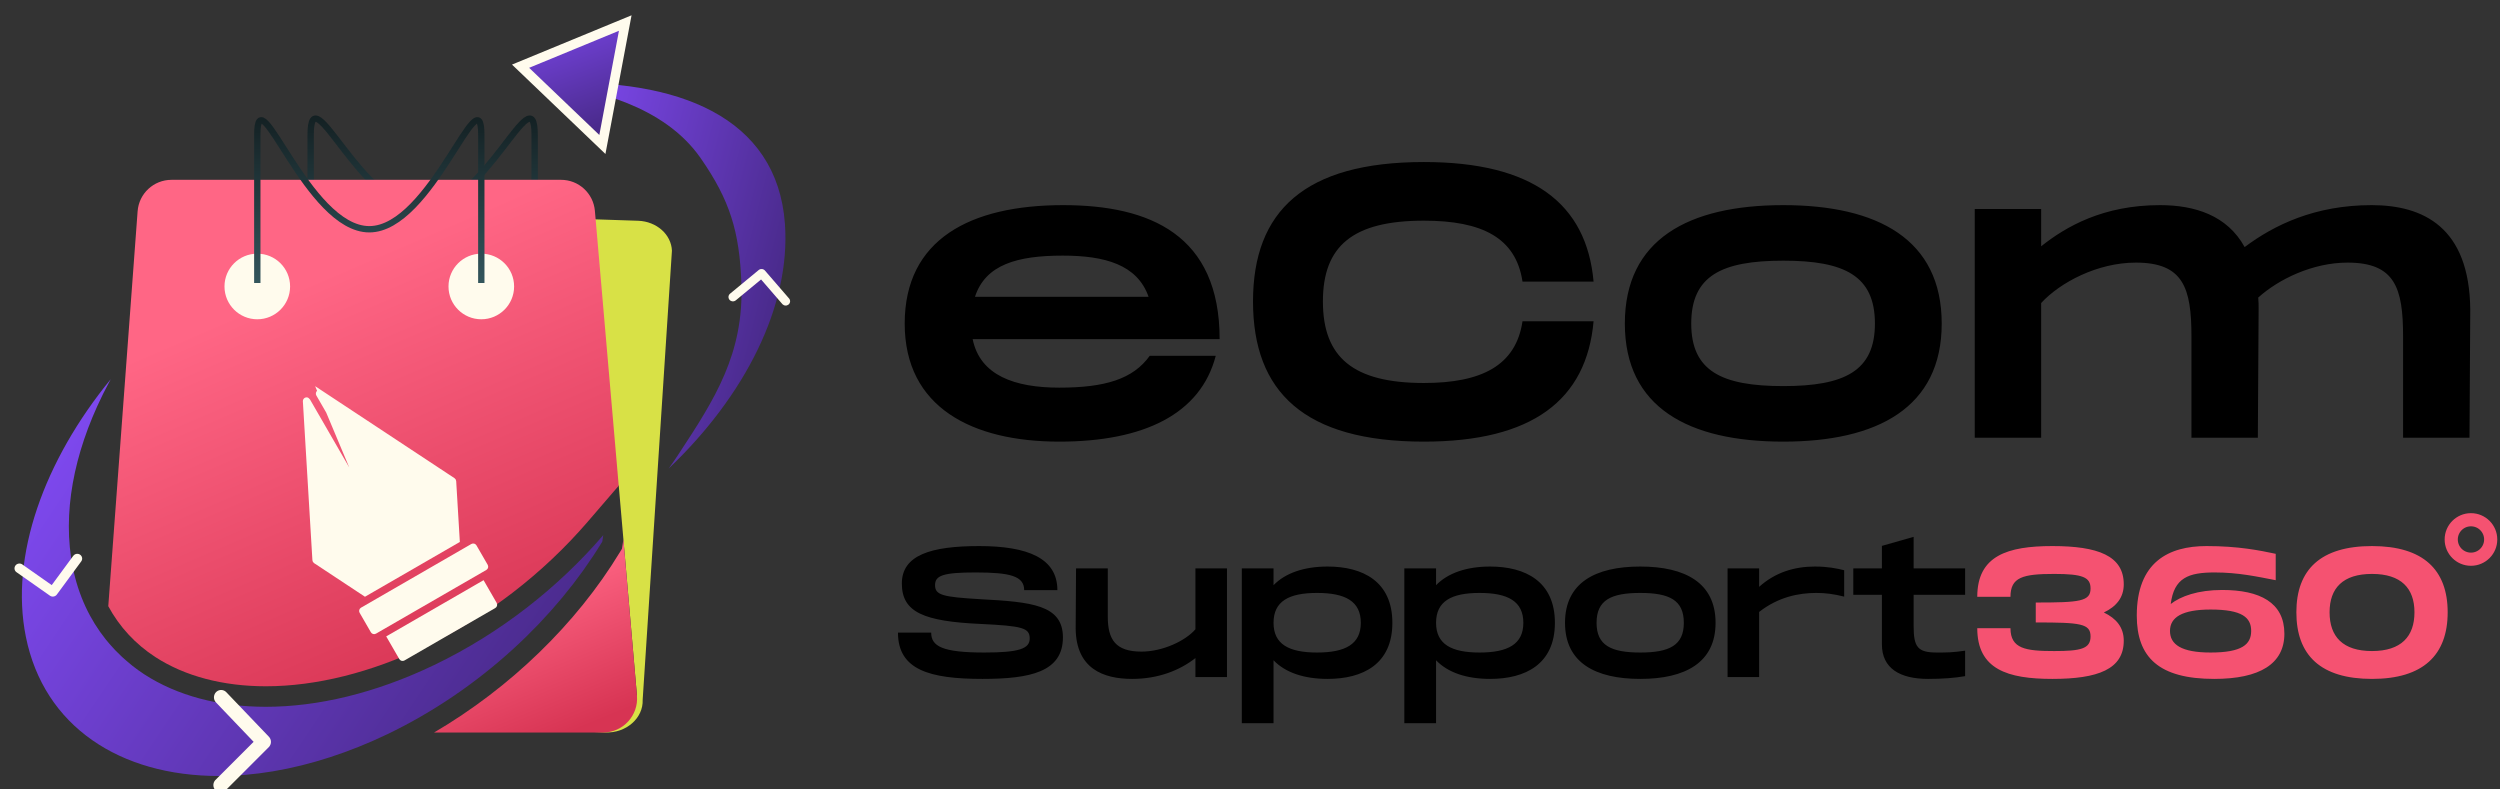 <svg width="190" height="60" viewBox="0 0 190 60" fill="none" xmlns="http://www.w3.org/2000/svg">
<rect x="0" y="0" width="190" height="60" fill="#333333" stroke="none"/>
<g clip-path="url(#clip0_657_8618)">
<path d="M23.609 21.51V10.242C23.609 5.541 27.421 15.876 32.121 15.876C36.823 15.876 40.633 5.541 40.633 10.242V21.51" stroke="url(#paint0_linear_657_8618)" stroke-width="0.482" stroke-miterlimit="10"/>
<path d="M48.503 16.778L13.919 15.631C12.506 15.578 11.277 16.496 11.101 17.735L10.539 44.915C11.151 43.647 11.768 42.44 11.889 42.075C12.149 41.296 20.021 31.174 20.021 31.174L32.744 30.211L39.072 30.123L47.025 36.913L47.379 40.987L47.439 41.68L48.409 52.867L43.526 55.564L46.005 55.668C47.588 55.727 48.9 54.577 48.843 53.181L51.067 19.052C51.016 17.818 49.903 16.83 48.503 16.778Z" fill="#D8E146"/>
<path d="M59.654 16.997C59.056 8.854 51.478 5.939 41.919 6.317C40.86 4.37 42.391 7.738 41.919 6.317C45.015 6.858 50.42 7.951 53.249 12.017C55.481 15.224 56.201 17.619 56.346 21.518C56.546 26.897 54.31 30.346 51.606 34.462L51.475 34.664C51.263 34.981 51.046 35.296 50.819 35.609C56.61 30.099 60.113 23.244 59.654 16.997Z" fill="url(#paint1_linear_657_8618)"/>
<path d="M42.712 8.044L42.712 8.044L45.781 10.98L46.65 6.366L47.519 1.751L43.592 3.37L43.592 3.37L39.563 5.031L42.712 8.044Z" fill="url(#paint2_linear_657_8618)" stroke="#FFFBED" stroke-width="0.723"/>
<path d="M8.229 46.071C9.075 47.634 10.279 48.944 11.807 49.936C14.046 51.389 16.951 52.157 20.205 52.157C24.013 52.157 28.205 51.111 32.326 49.133C36.983 46.898 41.248 43.62 44.663 39.656L47.023 36.914L45.212 16.024C45.096 14.69 43.98 13.667 42.642 13.667H13.032C11.681 13.667 10.559 14.709 10.459 16.056L8.229 46.071Z" fill="url(#paint3_linear_657_8618)"/>
<path d="M48.409 52.868L47.378 40.988L47.318 41.394L47.271 41.704L47.108 41.972C43.799 47.427 38.755 52.292 32.99 55.671H45.838C47.351 55.67 48.539 54.375 48.409 52.868Z" fill="url(#paint4_linear_657_8618)"/>
<path d="M41.055 47.302C41.326 47.016 41.594 46.728 41.853 46.436C41.916 46.366 41.975 46.293 42.038 46.222C42.271 45.956 42.504 45.69 42.728 45.42C42.81 45.32 42.888 45.219 42.969 45.119C43.168 44.874 43.367 44.63 43.559 44.382C43.667 44.241 43.77 44.098 43.876 43.957C44.033 43.747 44.193 43.538 44.344 43.326C44.484 43.13 44.616 42.932 44.751 42.734C44.862 42.573 44.976 42.413 45.083 42.251C45.322 41.89 45.552 41.527 45.774 41.162L45.847 40.674C42.436 44.636 38.034 48.124 33.003 50.539C28.519 52.692 24.127 53.717 20.207 53.717C16.638 53.717 13.46 52.867 10.959 51.245C10.651 51.045 10.357 50.829 10.069 50.605C9.929 50.496 9.795 50.379 9.661 50.264C9.532 50.154 9.404 50.043 9.279 49.929C9.107 49.768 8.939 49.604 8.776 49.434C8.711 49.367 8.649 49.297 8.585 49.228C8.398 49.024 8.215 48.818 8.042 48.601C6.831 47.087 5.962 45.259 5.533 43.125C4.714 39.042 5.605 34.477 7.776 30.057L7.882 29.84C8.052 29.499 8.229 29.159 8.414 28.821C3.355 35.008 0.731 42.246 1.964 48.388C3.333 55.207 9.114 58.975 16.631 58.975C19.276 58.975 22.137 58.508 25.096 57.544C26.524 57.078 27.973 56.503 29.434 55.802C32.967 54.106 36.194 51.882 38.984 49.337C38.989 49.333 38.992 49.33 38.996 49.326C39.33 49.021 39.659 48.711 39.981 48.396C40.002 48.376 40.021 48.355 40.042 48.334C40.346 48.036 40.646 47.734 40.938 47.429C40.978 47.387 41.016 47.344 41.055 47.302Z" fill="url(#paint5_linear_657_8618)"/>
<path d="M6.24 42.393C6.248 42.44 6.246 42.489 6.235 42.535C6.224 42.582 6.203 42.627 6.174 42.666L4.317 45.189C4.259 45.267 4.172 45.32 4.075 45.336C3.977 45.352 3.878 45.33 3.798 45.274L1.234 43.473C1.162 43.414 1.116 43.331 1.105 43.239C1.094 43.148 1.118 43.056 1.173 42.981C1.228 42.906 1.31 42.854 1.402 42.836C1.494 42.817 1.59 42.833 1.67 42.88L3.931 44.468L5.568 42.243C5.611 42.184 5.671 42.139 5.74 42.113C5.809 42.087 5.885 42.082 5.956 42.098C6.028 42.114 6.094 42.151 6.144 42.203C6.194 42.255 6.228 42.321 6.24 42.393Z" fill="#FFFBED"/>
<path d="M16.811 52.438C16.883 52.439 16.954 52.454 17.02 52.482C17.087 52.511 17.147 52.552 17.197 52.605L20.438 55.994C20.539 56.1 20.594 56.242 20.593 56.39C20.591 56.537 20.532 56.678 20.429 56.782L17.113 60.097C17.007 60.188 16.872 60.234 16.735 60.227C16.597 60.22 16.468 60.16 16.371 60.06C16.275 59.959 16.22 59.825 16.216 59.684C16.212 59.544 16.261 59.407 16.351 59.301L19.275 56.378L16.418 53.389C16.342 53.311 16.291 53.211 16.27 53.102C16.25 52.994 16.262 52.882 16.304 52.78C16.346 52.678 16.416 52.591 16.507 52.53C16.597 52.47 16.703 52.438 16.811 52.438Z" fill="#FFFBED"/>
<path d="M55.364 22.549C55.368 22.505 55.38 22.463 55.4 22.424C55.42 22.386 55.448 22.352 55.481 22.323L57.661 20.522C57.729 20.466 57.817 20.439 57.906 20.447C57.995 20.454 58.077 20.496 58.135 20.562L59.984 22.701C60.034 22.769 60.056 22.852 60.046 22.935C60.035 23.017 59.994 23.092 59.929 23.146C59.864 23.199 59.781 23.227 59.697 23.223C59.612 23.219 59.532 23.184 59.472 23.125L57.841 21.239L55.919 22.827C55.869 22.869 55.806 22.895 55.74 22.903C55.674 22.91 55.607 22.898 55.547 22.869C55.488 22.839 55.439 22.793 55.406 22.735C55.374 22.678 55.359 22.613 55.364 22.549Z" fill="#FFFBED"/>
<path d="M24.346 29.826L24.346 29.826C24.326 29.813 24.303 29.807 24.28 29.809C24.256 29.811 24.234 29.821 24.217 29.837C24.2 29.853 24.189 29.875 24.186 29.898C24.182 29.921 24.187 29.945 24.198 29.965L24.198 29.965L28.814 37.959C28.814 37.959 28.814 37.959 28.814 37.959C28.824 37.976 28.839 37.991 28.857 38C28.875 38.009 28.895 38.013 28.914 38.011C28.915 38.011 28.915 38.01 28.915 38.01L28.934 38.19C29.194 38.16 29.457 38.221 29.677 38.362C29.898 38.504 30.063 38.717 30.145 38.965C30.227 39.214 30.221 39.483 30.128 39.728C30.034 39.973 29.86 40.178 29.633 40.309C29.406 40.44 29.141 40.488 28.883 40.447C28.624 40.405 28.388 40.276 28.213 40.081C28.039 39.885 27.937 39.636 27.925 39.374C27.913 39.112 27.992 38.855 28.148 38.644L24.346 29.826ZM24.346 29.826L34.444 36.493C34.457 36.502 34.468 36.514 34.477 36.528C34.485 36.542 34.489 36.558 34.49 36.574C34.49 36.574 34.49 36.574 34.49 36.574L34.761 41.088L27.744 45.14L23.97 42.648C23.97 42.648 23.97 42.648 23.97 42.648C23.956 42.639 23.945 42.627 23.937 42.613C23.929 42.599 23.924 42.583 23.923 42.567L23.198 30.489L23.198 30.489C23.197 30.465 23.203 30.442 23.217 30.423C23.23 30.404 23.25 30.39 23.272 30.383C23.294 30.376 23.319 30.377 23.34 30.386C23.362 30.395 23.38 30.41 23.392 30.43L23.392 30.431L28.008 38.425C28.008 38.425 28.008 38.425 28.008 38.425C28.018 38.442 28.022 38.462 28.021 38.482C28.02 38.502 28.013 38.521 28.002 38.538L24.346 29.826Z" fill="#FFFBED" stroke="#FFFBED" stroke-width="0.361"/>
<path d="M27.526 46.341L35.913 41.499C35.962 41.471 36.026 41.488 36.055 41.538L36.909 43.017C36.938 43.067 36.921 43.131 36.871 43.16L28.485 48.001C28.435 48.03 28.372 48.013 28.343 47.963L27.488 46.483C27.46 46.434 27.477 46.37 27.526 46.341Z" fill="#FFFBED" stroke="#FFFBED" stroke-width="0.361"/>
<path d="M30.568 50.05C30.541 50.043 30.519 50.026 30.505 50.002L29.598 48.432L36.685 44.34L37.591 45.91C37.605 45.934 37.609 45.963 37.602 45.989C37.595 46.016 37.577 46.039 37.553 46.053L30.647 50.04C30.623 50.054 30.595 50.058 30.568 50.05Z" fill="#FFFBED" stroke="#FFFBED" stroke-width="0.361"/>
<path d="M34.086 21.772C34.086 20.395 35.203 19.279 36.579 19.279C37.956 19.279 39.072 20.395 39.072 21.772C39.072 23.149 37.956 24.265 36.579 24.265C35.202 24.265 34.086 23.149 34.086 21.772Z" fill="#FFFBED"/>
<path d="M17.061 21.772C17.061 20.395 18.177 19.279 19.554 19.279C20.931 19.279 22.047 20.395 22.047 21.772C22.047 23.149 20.93 24.265 19.554 24.265C18.177 24.265 17.061 23.149 17.061 21.772Z" fill="#FFFBED"/>
<path d="M19.555 21.51V10.242C19.555 5.541 23.366 17.424 28.067 17.424C32.768 17.424 36.579 5.541 36.579 10.242V21.51" stroke="url(#paint6_linear_657_8618)" stroke-width="0.482" stroke-miterlimit="10"/>
</g>
<path d="M80.503 29.461C83.986 29.461 86.111 28.812 87.38 27.041H92.397C91.246 31.468 86.937 33.564 80.503 33.564C73.892 33.564 68.757 30.966 68.757 24.592C68.757 18.187 73.745 15.59 80.798 15.59C87.409 15.59 92.692 17.863 92.692 25.772H73.922C74.483 28.547 77.139 29.461 80.503 29.461ZM80.769 19.427C77.316 19.427 74.896 20.106 74.099 22.555H87.291C86.435 20.106 83.956 19.427 80.769 19.427ZM95.229 22.91C95.229 16.062 99.125 12.314 108.215 12.314C116.449 12.314 120.58 15.443 121.112 21.404H115.711C115.209 18.069 112.642 16.771 108.215 16.771C102.814 16.771 100.541 18.689 100.541 22.91C100.541 27.159 102.843 29.107 108.215 29.107C112.612 29.107 115.209 27.779 115.711 24.415H121.112C120.58 30.406 116.449 33.564 108.215 33.564C99.125 33.564 95.229 29.786 95.229 22.91ZM135.529 33.564C128.328 33.564 123.488 30.966 123.488 24.592C123.488 18.187 128.328 15.59 135.529 15.59C142.7 15.59 147.57 18.187 147.57 24.592C147.57 30.966 142.7 33.564 135.529 33.564ZM135.529 29.343C140.192 29.343 142.494 28.192 142.494 24.592C142.494 20.962 140.192 19.811 135.529 19.811C130.836 19.811 128.534 20.962 128.534 24.592C128.534 28.192 130.836 29.343 135.529 29.343ZM180.244 15.59C184.139 15.59 187.681 17.243 187.74 23.529L187.681 33.269H182.634V25.566C182.634 21.877 182.014 19.958 178.414 19.958C175.758 19.958 173.161 21.227 171.626 22.614C171.655 22.91 171.655 23.205 171.655 23.529L171.596 33.269H166.55V25.566C166.55 21.877 165.93 19.958 162.329 19.958C159.408 19.958 156.574 21.463 155.128 23.028V33.269H150.081V15.885H155.128V18.719C157.017 17.213 159.85 15.59 164.159 15.59C166.786 15.59 169.265 16.358 170.593 18.778C172.836 17.096 175.935 15.59 180.244 15.59Z" fill="black"/>
<path d="M68.246 48.078H70.77C70.77 49.115 71.611 49.592 74.808 49.592C77.459 49.592 78.258 49.298 78.258 48.526C78.258 47.713 77.697 47.573 74.514 47.419C70.237 47.222 68.54 46.549 68.54 44.348C68.54 42.188 70.742 41.501 74.416 41.501C78.118 41.501 80.361 42.426 80.361 44.852H77.837C77.837 43.773 76.758 43.506 74.135 43.506C71.653 43.506 71.064 43.745 71.064 44.474C71.064 45.231 71.653 45.371 74.514 45.539C78.384 45.75 80.782 45.96 80.782 48.442C80.782 51.064 78.3 51.597 74.668 51.597C70.644 51.597 68.246 50.91 68.246 48.078ZM90.852 43.198H93.25V51.457H90.852V50.013C89.674 50.938 88.047 51.597 86.042 51.597C83.841 51.597 81.779 50.812 81.751 47.769L81.779 43.198H84.191V46.858C84.191 48.611 84.78 49.522 86.757 49.522C88.37 49.522 90.109 48.695 90.852 47.825V43.198ZM100.898 43.057C103.562 43.057 105.82 44.179 105.82 47.334C105.82 50.489 103.562 51.597 100.898 51.597C99.117 51.597 97.686 51.12 96.789 50.181V54.963H94.377V43.198H96.789V44.474C97.686 43.548 99.117 43.057 100.898 43.057ZM100.098 49.592C102.244 49.592 103.422 48.961 103.422 47.334C103.422 45.694 102.244 45.063 100.098 45.063C97.953 45.063 96.789 45.694 96.789 47.334C96.789 48.961 97.953 49.592 100.098 49.592ZM113.25 43.057C115.914 43.057 118.172 44.179 118.172 47.334C118.172 50.489 115.914 51.597 113.25 51.597C111.469 51.597 110.038 51.12 109.141 50.181V54.963H106.729V43.198H109.141V44.474C110.038 43.548 111.469 43.057 113.25 43.057ZM112.45 49.592C114.596 49.592 115.774 48.961 115.774 47.334C115.774 45.694 114.596 45.063 112.45 45.063C110.305 45.063 109.141 45.694 109.141 47.334C109.141 48.961 110.305 49.592 112.45 49.592ZM124.662 51.597C121.24 51.597 118.941 50.363 118.941 47.334C118.941 44.291 121.24 43.057 124.662 43.057C128.069 43.057 130.383 44.291 130.383 47.334C130.383 50.363 128.069 51.597 124.662 51.597ZM124.662 49.592C126.878 49.592 127.971 49.045 127.971 47.334C127.971 45.61 126.878 45.063 124.662 45.063C122.432 45.063 121.339 45.61 121.339 47.334C121.339 49.045 122.432 49.592 124.662 49.592ZM137.929 43.057C138.91 43.057 139.597 43.198 140.158 43.338V45.343C139.373 45.147 138.742 45.063 138.041 45.063C136.695 45.063 135.152 45.371 133.694 46.507V51.457H131.296V43.198H133.694V44.6C134.928 43.492 136.386 43.057 137.929 43.057ZM149.349 45.203H145.436V47.587C145.436 49.185 145.745 49.592 147.203 49.592C147.96 49.592 148.381 49.592 149.349 49.452V51.387C148.549 51.527 147.638 51.597 146.53 51.597C144.399 51.597 143.025 50.798 143.025 48.975V45.203H140.851V43.198H143.025V41.487L145.436 40.8V43.198H149.349V45.203Z" fill="black"/>
<path d="M159.892 46.549C160.831 46.998 161.406 47.671 161.406 48.695C161.406 50.868 159.429 51.597 155.98 51.597C152.572 51.597 150.272 50.868 150.272 47.741H152.796C152.796 49.312 153.96 49.48 156.12 49.48C158.125 49.48 158.882 49.312 158.882 48.372C158.882 47.391 158.125 47.306 154.718 47.306V45.792C158.055 45.792 158.882 45.708 158.882 44.726C158.882 43.871 158.293 43.618 156.12 43.618C153.722 43.618 152.796 43.871 152.796 45.357H150.272C150.272 42.23 152.572 41.501 155.98 41.501C159.429 41.501 161.406 42.23 161.406 44.404C161.406 45.427 160.831 46.1 159.892 46.549ZM168.887 44.838C171.748 44.838 173.613 45.792 173.613 48.162C173.613 50.447 171.748 51.597 168.284 51.597C164.078 51.597 162.395 49.957 162.395 46.788C162.395 42.721 164.807 41.501 167.695 41.501C170.135 41.501 171.762 41.838 172.954 42.09V44.095C171.566 43.829 170.135 43.506 168.312 43.506C166.321 43.506 165.227 43.913 164.975 45.904C165.732 45.315 167.036 44.838 168.887 44.838ZM168.004 49.592C170.388 49.592 171.089 48.975 171.089 47.951C171.089 46.928 170.402 46.325 168.004 46.325C165.844 46.325 164.919 46.914 164.919 47.951C164.919 48.975 165.774 49.592 168.004 49.592ZM180.274 51.597C176.375 51.597 174.524 49.802 174.524 46.535C174.524 43.282 176.375 41.501 180.274 41.501C184.158 41.501 186.023 43.296 186.023 46.535C186.023 49.788 184.158 51.597 180.274 51.597ZM180.274 49.48C182.489 49.48 183.499 48.372 183.499 46.535C183.499 44.712 182.489 43.618 180.274 43.618C178.058 43.618 177.048 44.698 177.048 46.535C177.048 48.386 178.058 49.48 180.274 49.48Z" fill="#F55271"/>
<circle cx="187.793" cy="41" r="1.5" stroke="#F55271"/>
<defs>
<linearGradient id="paint0_linear_657_8618" x1="32.121" y1="21.509" x2="32.121" y2="1.08" gradientUnits="userSpaceOnUse">
<stop stop-color="#33555C"/>
<stop offset="1"/>
</linearGradient>
<linearGradient id="paint1_linear_657_8618" x1="41.832" y1="6.759" x2="87.115" y2="18.294" gradientUnits="userSpaceOnUse">
<stop stop-color="#844CFA"/>
<stop offset="1"/>
</linearGradient>
<linearGradient id="paint2_linear_657_8618" x1="40.553" y1="-0.558" x2="49.348" y2="23.494" gradientUnits="userSpaceOnUse">
<stop stop-color="#844CFA"/>
<stop offset="1"/>
</linearGradient>
<linearGradient id="paint3_linear_657_8618" x1="18.831" y1="23.477" x2="31.652" y2="53.267" gradientUnits="userSpaceOnUse">
<stop stop-color="#FF6685"/>
<stop offset="1" stop-color="#D73453"/>
</linearGradient>
<linearGradient id="paint4_linear_657_8618" x1="37.206" y1="44.73" x2="41.957" y2="56.238" gradientUnits="userSpaceOnUse">
<stop stop-color="#FF6685"/>
<stop offset="1" stop-color="#D73453"/>
</linearGradient>
<linearGradient id="paint5_linear_657_8618" x1="0.371" y1="31.022" x2="85.15" y2="87.772" gradientUnits="userSpaceOnUse">
<stop stop-color="#844CFA"/>
<stop offset="1"/>
</linearGradient>
<linearGradient id="paint6_linear_657_8618" x1="28.067" y1="21.51" x2="28.067" y2="1.08" gradientUnits="userSpaceOnUse">
<stop stop-color="#33555C"/>
<stop offset="1"/>
</linearGradient>
<clipPath id="clip0_657_8618">
<rect width="59.759" height="60" fill="white" transform="translate(0.807)"/>
</clipPath>
</defs>
</svg>
